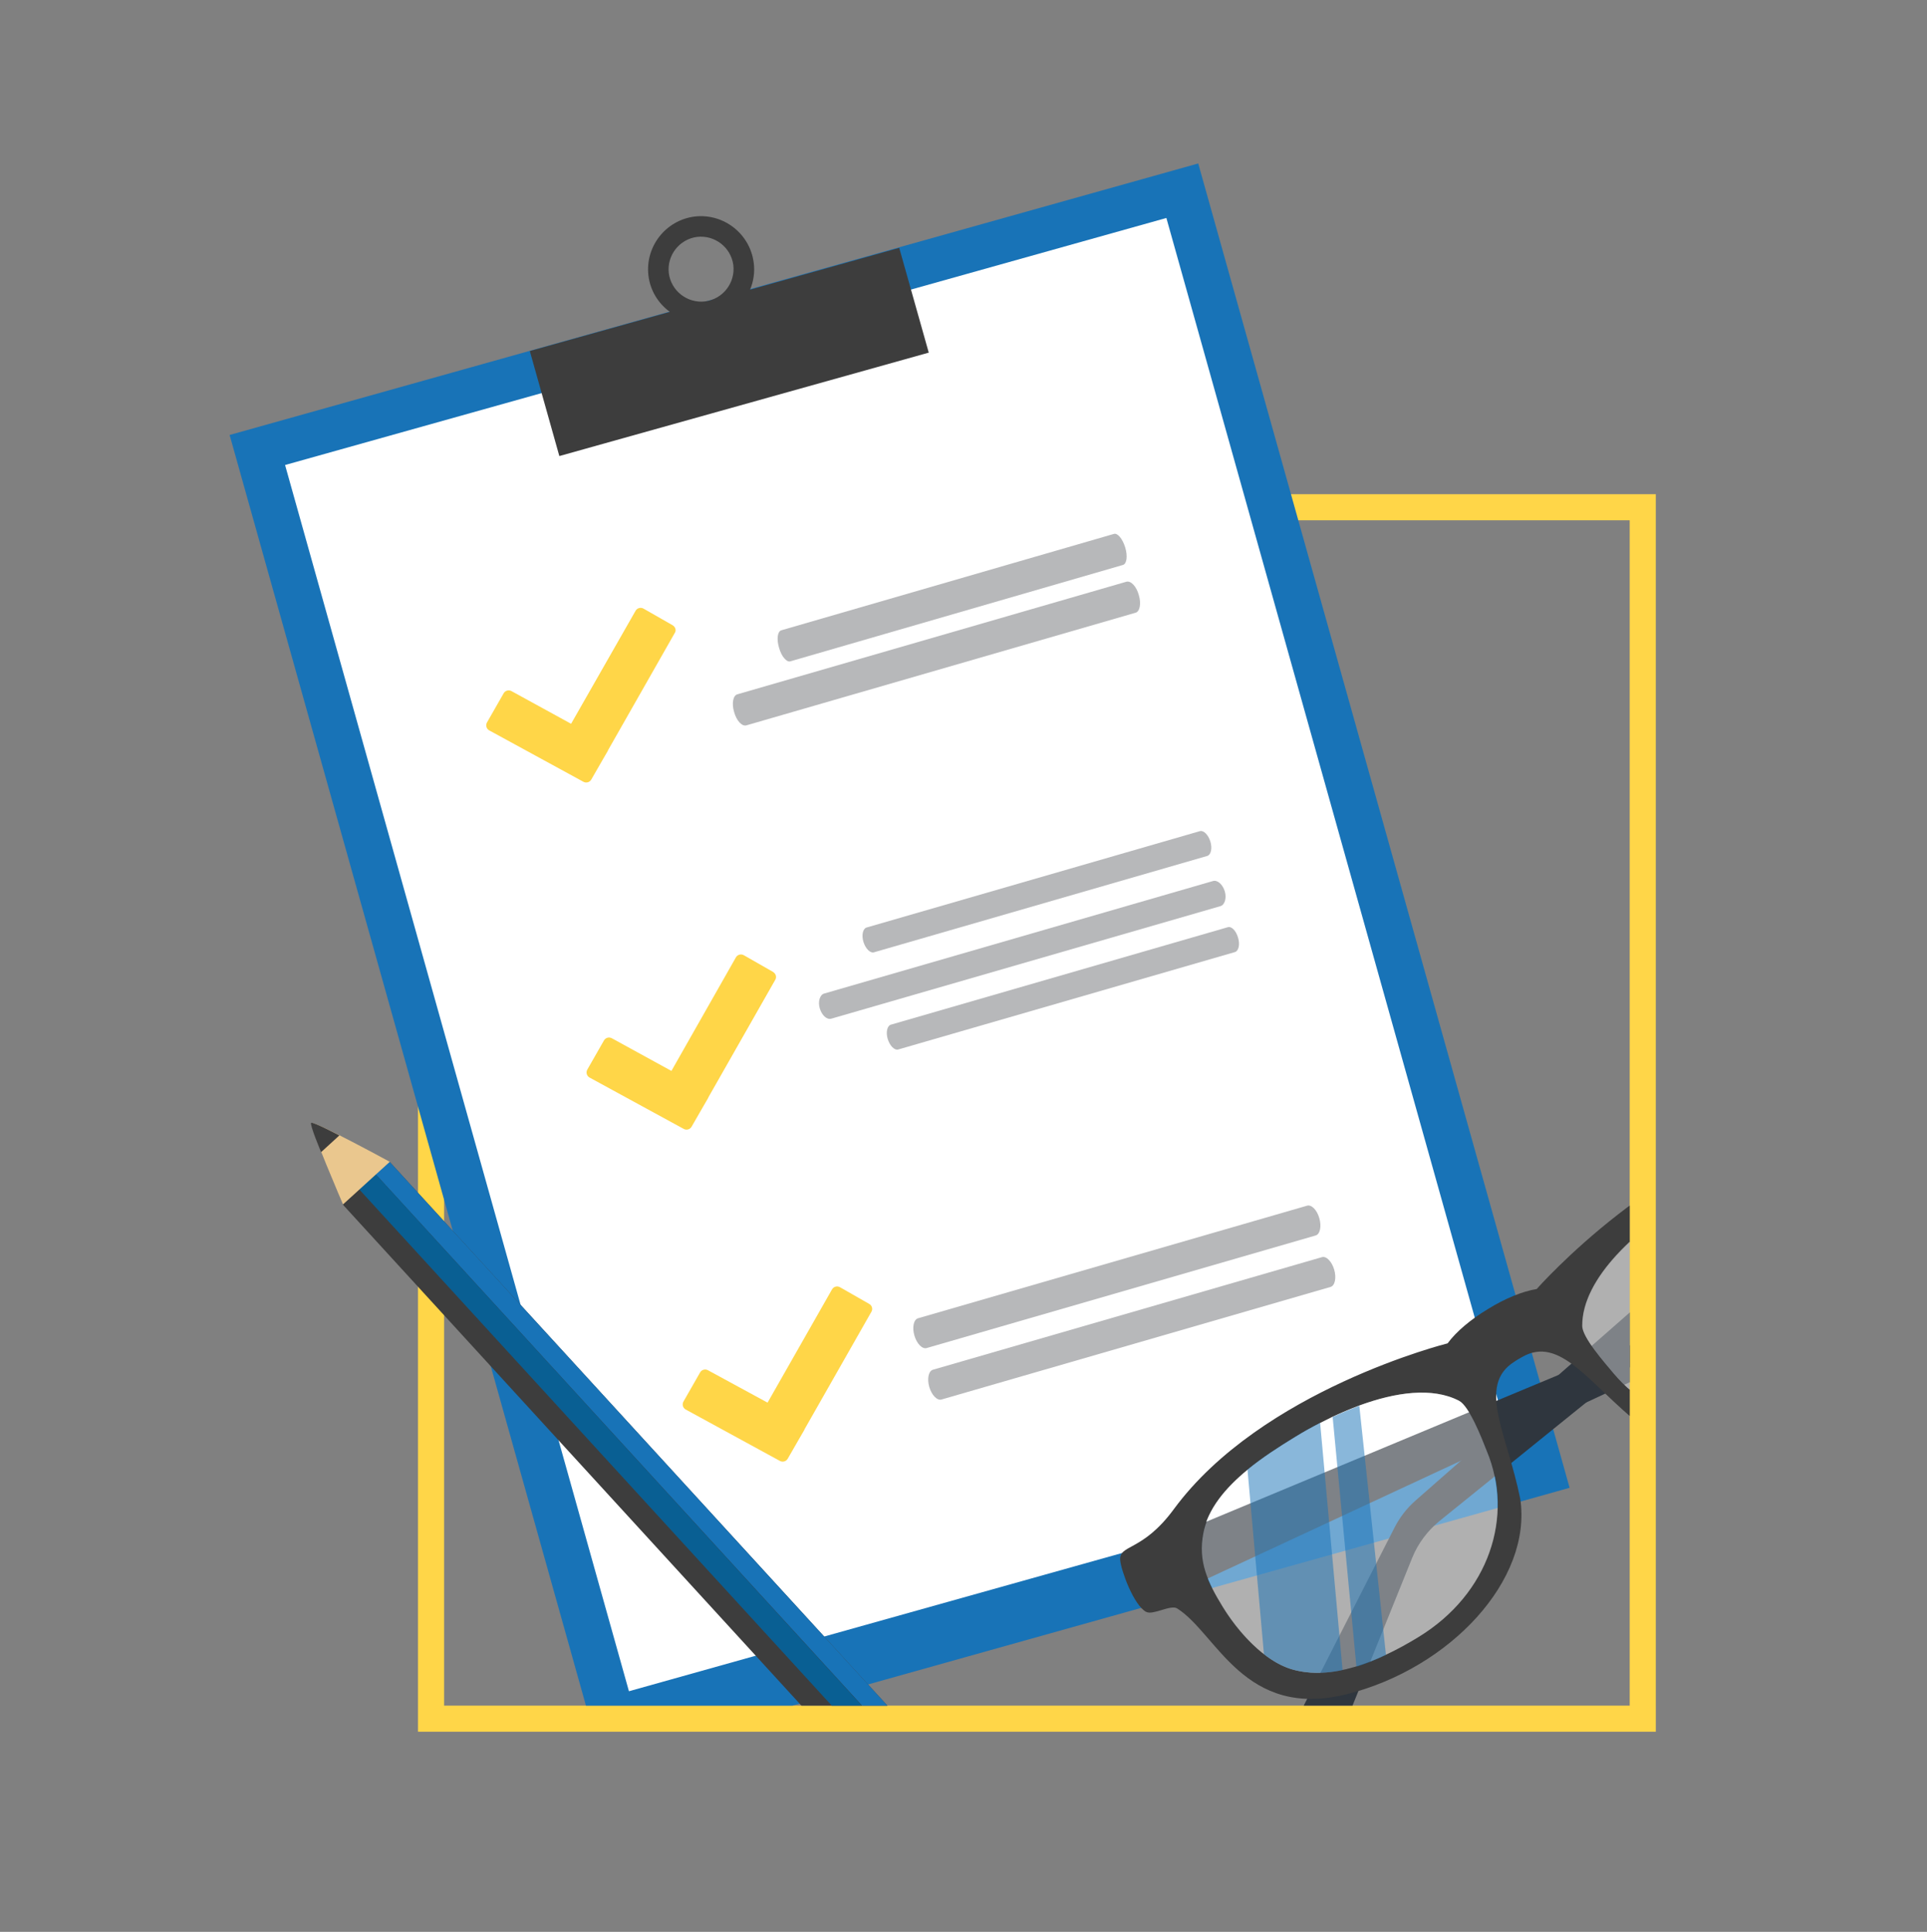 <?xml version="1.0" encoding="UTF-8"?> <!-- Generator: Adobe Illustrator 24.0.2, SVG Export Plug-In . SVG Version: 6.00 Build 0) --> <svg xmlns="http://www.w3.org/2000/svg" xmlns:xlink="http://www.w3.org/1999/xlink" id="Слой_1" x="0px" y="0px" viewBox="0 0 737.6 739.6" style="enable-background:new 0 0 737.6 739.6;" xml:space="preserve"><rect x="0" y="0" width="737.6" height="739.6" fill="#808080" stroke="none"/> <style type="text/css"> .st0{fill:#FFD648;} .st1{clip-path:url(#SVGID_2_);} .st2{fill:#1873B7;} .st3{fill:#FFFFFF;} .st4{fill:#3D3D3D;} .st5{fill:#B7B8BA;} .st6{fill:#D5D6D5;} .st7{fill:#2F363E;} .st8{opacity:0.38;fill:#FFFFFF;} .st9{opacity:0.51;fill:#1873B7;} .st10{fill:#095F93;} .st11{fill:#EAC78E;} </style> <g> <g> <path class="st0" d="M623.8,199.2V653H170V199.2H623.8 M633.8,189.2h-10H170h-10v10V653v10h10h453.8h10v-10V199.2V189.2 L633.8,189.2z"></path> </g> <g> <defs> <polygon id="SVGID_1_" points="623.8,653 170,653 -18.4,138.1 428.8,-4.5 623.8,199.2 "></polygon> </defs> <clipPath id="SVGID_2_"> <use xlink:href="#SVGID_1_" style="overflow:visible;"></use> </clipPath> <g class="st1"> <rect x="151.8" y="104.8" transform="matrix(0.963 -0.27 0.27 0.963 -86.586 106.596)" class="st2" width="385" height="526.5"></rect> <rect x="168.4" y="121.7" transform="matrix(0.963 -0.27 0.27 0.963 -85.911 106.302)" class="st3" width="350.3" height="487.5"></rect> <path class="st4" d="M344.2,94.9l-57.1,16c1.3-3.1,1.9-6.7,1.4-10.3c-1.4-11.1-11.5-19-22.6-17.7c-11.1,1.4-19,11.5-17.7,22.6 c0.7,5.8,3.8,10.7,8.2,13.9l-53.6,15l11.3,40.2l141.4-39.6L344.2,94.9z M266.8,90.7c6.8-0.8,13,4,13.9,10.8 c0.8,6.8-4,13-10.8,13.9c-6.8,0.8-13-4-13.9-10.8C255.2,97.8,260,91.6,266.8,90.7z"></path> <path class="st5" d="M430.7,209.6c1,3.3,0.6,6.3-0.9,6.7l-127.3,36.9c-1.4,0.4-3.4-1.9-4.3-5.2l0,0c-1-3.3-0.6-6.3,0.9-6.7 l127.3-36.9C427.8,204,429.7,206.3,430.7,209.6L430.7,209.6z"></path> <path class="st5" d="M435.9,227.8c1,3.3,0.4,6.4-1.3,6.8l-148.9,43.1c-1.7,0.5-3.8-1.8-4.7-5.1l0,0c-1-3.3-0.4-6.4,1.3-6.8 l148.9-43.1C432.9,222.3,435,224.5,435.9,227.8L435.9,227.8z"></path> <path class="st5" d="M505,466.4c0.9,3.1,0.3,6.1-1.4,6.6l-148.9,43.1c-1.7,0.5-3.8-1.7-4.7-4.8l0,0c-0.9-3.1-0.3-6.1,1.4-6.6 l148.9-43.1C502,461.1,504.1,463.2,505,466.4L505,466.4z"></path> <path class="st5" d="M510.7,486.1c0.9,3.1,0.3,6.1-1.4,6.6l-148.9,43.1c-1.7,0.5-3.8-1.7-4.7-4.8l0,0c-0.9-3.1-0.3-6.1,1.4-6.6 L506,481.3C507.7,480.8,509.8,483,510.7,486.1L510.7,486.1z"></path> <path class="st5" d="M468.8,341.2c0.8,2.6,0,5.2-1.6,5.7L318.2,390c-1.7,0.5-3.6-1.3-4.4-3.9l0,0c-0.8-2.6,0-5.2,1.6-5.7 l148.9-43.1C466,336.8,468,338.6,468.8,341.2L468.8,341.2z"></path> <path class="st5" d="M473.9,359c0.8,2.6,0.2,5.1-1.2,5.5l-128.9,37.3c-1.4,0.4-3.2-1.4-4-4l0,0c-0.8-2.6-0.2-5.1,1.2-5.5 L469.9,355C471.4,354.5,473.1,356.3,473.9,359L473.9,359z"></path> <path class="st5" d="M463.3,322.2c0.8,2.6,0.2,5.1-1.2,5.5l-127.6,36.9c-1.4,0.4-3.2-1.4-4-4l0,0c-0.8-2.6-0.2-5.1,1.2-5.5 l127.6-36.9C460.7,317.8,462.5,319.6,463.3,322.2L463.3,322.2z"></path> <path class="st0" d="M257.5,239.4l-11.2-6.4c-1.1-0.6-2.4-0.2-3,0.8l-24.7,43.3l-22.8-12.5c-1.1-0.6-2.4-0.2-3,0.8l-6.4,11.2 c-0.6,1.1-0.2,2.4,0.8,3l36.1,19.7c1.1,0.6,2.4,0.2,3-0.8l4.6-8c0,0,0,0,0,0l0.7-1.2l1.1-1.9c0,0,0,0,0-0.1l25.6-45 C258.9,241.4,258.6,240.1,257.5,239.4z"></path> <path class="st0" d="M295.9,372.1l-11.2-6.4c-1.1-0.6-2.4-0.2-3,0.8L257,410l-22.8-12.5c-1.1-0.6-2.4-0.2-3,0.8l-6.4,11.2 c-0.6,1.1-0.2,2.4,0.8,3l36.1,19.7c1.1,0.6,2.4,0.2,3-0.8l4.6-8c0,0,0,0,0,0l0.7-1.2l1.1-1.9c0,0,0,0,0-0.1l25.6-45 C297.4,374.1,297,372.8,295.9,372.1z"></path> <path class="st0" d="M332.7,499.2l-11.2-6.4c-1.1-0.6-2.4-0.2-3,0.8L293.8,537L271,524.6c-1.1-0.6-2.4-0.2-3,0.8l-6.4,11.2 c-0.6,1.1-0.2,2.4,0.8,3l36.1,19.7c1.1,0.6,2.4,0.2,3-0.8l4.6-8c0,0,0,0,0,0l0.7-1.2l1.1-1.9c0,0,0,0,0-0.1l25.6-45 C334.2,501.2,333.8,499.8,332.7,499.2z"></path> <g> <path class="st6" d="M454,592.1c-1-1.2-5.3,0.7-9.5,4.3c-4.3,3.6-6.9,7.4-5.9,8.6c1,1.2,5.3-0.7,9.5-4.3 C452.4,597.2,455,593.3,454,592.1z"></path> <path class="st7" d="M718.2,419.6L541.8,574.5c-3.3,2.9-6,6.4-8,10.3l-38.5,75.5c-1.7,3.3-1.5,7.4,0.9,10.4 c2.1,2.6,5.9,4.5,11.8,0.5c2.2-1.5,4.3-4.8,5.3-7.3l27.3-67.6c2.2-5.4,5.8-10.2,10.3-13.9l178.9-144.6L718.2,419.6z"></path> <path class="st7" d="M431.7,595.1l216.7-90.3c4-1.7,8.4-2.6,12.8-2.7l84.7-1.4c3.7-0.1,7.3,1.9,8.9,5.3c1.4,3,1.5,7.3-4.7,10.8 c-2.4,1.3-6.2,1.8-8.9,1.6l-72.7-5.3c-5.9-0.4-11.7,0.7-17,3.2l-208.5,97L431.7,595.1z"></path> <path class="st4" d="M725.9,448.2c-0.3-3,6.6-7,6.6-10c-0.1-5.3-9.6-15.6-12.9-17.8c-5.4-3.5-6.5,6-26.9,9.2 c-56,8.8-104.5,63.9-104.5,63.9c-5.5,0.9-12.3,3.7-18.7,7.7c-6.5,3.9-12.1,8.6-15.4,13.1c0,0-71.2,17.8-104.8,63.5 c-12.2,16.6-21.2,13.3-20.5,19.7c0.4,4,5.2,17.1,9.9,19.6c2.7,1.4,9.4-2.9,11.9-1.3c15.2,9.6,25.6,42.7,65,32.8 c39.4-9.9,71-43.7,66.3-74.8c-5-24.9-16.7-43.4-2.2-52.5c0.5-0.3,1-0.7,1.4-0.9c0.4-0.2,0.9-0.5,1.4-0.8 c14.7-8.6,25.8,10.3,45.6,26.1c25.6,18.4,70.1,5.9,96.9-24.5C752,490.5,727.4,466.1,725.9,448.2z M542.9,626.8 c-4.1,2.5-8.2,4.8-12.4,6.7c-3.7,1.8-7.5,3.3-11.3,4.5c-1.8,0.5-3.5,1-5.3,1.4c-6.7,1.4-13.2,1.5-19.4-0.3 c-3.7-1.1-7.3-3.1-10.7-5.8c-6.4-4.9-12-11.9-15.8-18.1c-5.8-9.5-9.5-17.4-7.5-28.2c1.8-9.3,8.5-17.3,17-24.3 c5.6-4.6,12.1-8.8,18.5-12.7c2.9-1.8,6-3.5,9.3-5.2c1.6-0.8,3.2-1.6,4.8-2.4c3.4-1.6,6.8-3,10.2-4.3c13.9-5.1,28-7.1,38.2-1.8 c3.9,2.1,8.6,14.1,10.7,19.2C579.6,580.4,570.1,610.2,542.9,626.8z M693.4,535.3c-4.6,2.8-9.3,5-14.1,6.6 c-3.8,1.3-7.6,2.2-11.4,2.7c-1.6,0.2-3.2,0.4-4.7,0.5c-10.8,0.6-21.1-1.7-30.1-6.6c-5.8-3.2-11-7.4-15.3-12.5 c-3.5-4.2-12.1-13.9-12.1-18.3c-0.1-12.4,9.5-24.9,21.6-35.3c6.1-5.3,12.8-10,19.3-14c2.7-1.7,5.5-3.3,8.4-4.9 c1.6-0.9,3.3-1.8,4.9-2.6c3.4-1.7,6.8-3.3,10.3-4.6c8.9-3.4,17.7-4.8,25.7-2.4c10.6,3.2,15.9,10.2,21.7,19.6 c5.8,9.5,11.2,23.6,9.1,34.5C723.7,513.4,709.5,525.5,693.4,535.3z"></path> <path class="st8" d="M558.5,536.3c-16.4-8.6-43.1,1.9-62.4,13.7c-16,9.8-32.5,21.5-35.5,37c-2.1,10.9,1.7,18.8,7.5,28.2 c5.8,9.5,15.8,20.8,26.4,23.9c15.1,4.4,32.3-2.6,48.3-12.3c27.3-16.6,36.7-46.4,26.3-71.3C567.1,550.4,562.4,538.4,558.5,536.3z "></path> <path class="st8" d="M717.5,463.4c-5.8-9.5-11.1-16.5-21.7-19.6c-15.1-4.5-33.2,4.7-49.3,14.5c-19.3,11.8-41,30.7-40.9,49.3 c0,4.4,8.6,14.1,12.1,18.3c17.4,20.7,48.3,26,75.6,9.4c16-9.8,30.2-21.9,33.2-37.4C728.8,487,723.3,472.9,717.5,463.4z"></path> <path class="st9" d="M513.9,639.4c-6.7,1.4-13.2,1.5-19.4-0.3c-3.7-1.1-7.3-3.1-10.7-5.8l-6.3-70.7c5.6-4.6,12.1-8.8,18.5-12.7 c2.9-1.8,6-3.5,9.3-5.2L513.9,639.4z"></path> <path class="st9" d="M530.5,633.6c-3.7,1.8-7.5,3.3-11.3,4.5l-9.1-95.6c3.4-1.6,6.8-3,10.2-4.3L530.5,633.6z"></path> <path class="st9" d="M663.2,545c-10.8,0.6-21.1-1.7-30.1-6.6l-5.9-66.2c6.1-5.3,12.8-10,19.3-14c2.7-1.7,5.5-3.3,8.4-4.9 L663.2,545z"></path> <path class="st9" d="M679.4,541.9c-3.8,1.3-7.6,2.2-11.4,2.7l-8.1-93.8c3.4-1.7,6.8-3.3,10.3-4.6L679.4,541.9z"></path> </g> <g> <g> <path class="st4" d="M131.7,461.7l209.2,228.6c1.3,1.4,3.4,1.5,4.8,0.3l13-11.9c1.3-1.2,1.4-3.4,0.1-4.8L149.6,445.3 c-0.2-0.2-0.4-0.4-0.6-0.5L131.2,461C131.4,461.3,131.5,461.5,131.7,461.7z"></path> <path class="st2" d="M353.4,683.5l5.3-4.8c1.3-1.2,1.4-3.4,0.1-4.8L149.6,445.3c-0.2-0.2-0.4-0.4-0.6-0.5l-5.3,4.8 c0.2,0.1,0.3,0.2,0.5,0.4c0,0,0.1,0.1,0.1,0.1l209.2,228.6C354.8,680.1,354.7,682.2,353.4,683.5z"></path> <path class="st10" d="M138,455.9l209.2,228.6c1.3,1.4,2.7,2.2,3.2,1.8l4.6-4.2c0.5-0.4-0.2-1.9-1.5-3.3L144.3,450.1 c0,0-0.1-0.1-0.1-0.1c-0.1-0.1-0.3-0.3-0.4-0.4l-6.3,5.7C137.7,455.5,137.8,455.7,138,455.9z"></path> </g> <path class="st11" d="M149.2,444.8c0,0-28.8-15.7-29.9-14.8c-1,0.9,12,31.1,12,31.1L149.2,444.8z"></path> <path class="st4" d="M129.9,434.7c0,0-10.3-5.4-10.8-4.8c-0.6,0.7,3.8,11.2,3.8,11.2L129.9,434.7z"></path> </g> </g> </g> </g> </svg> 